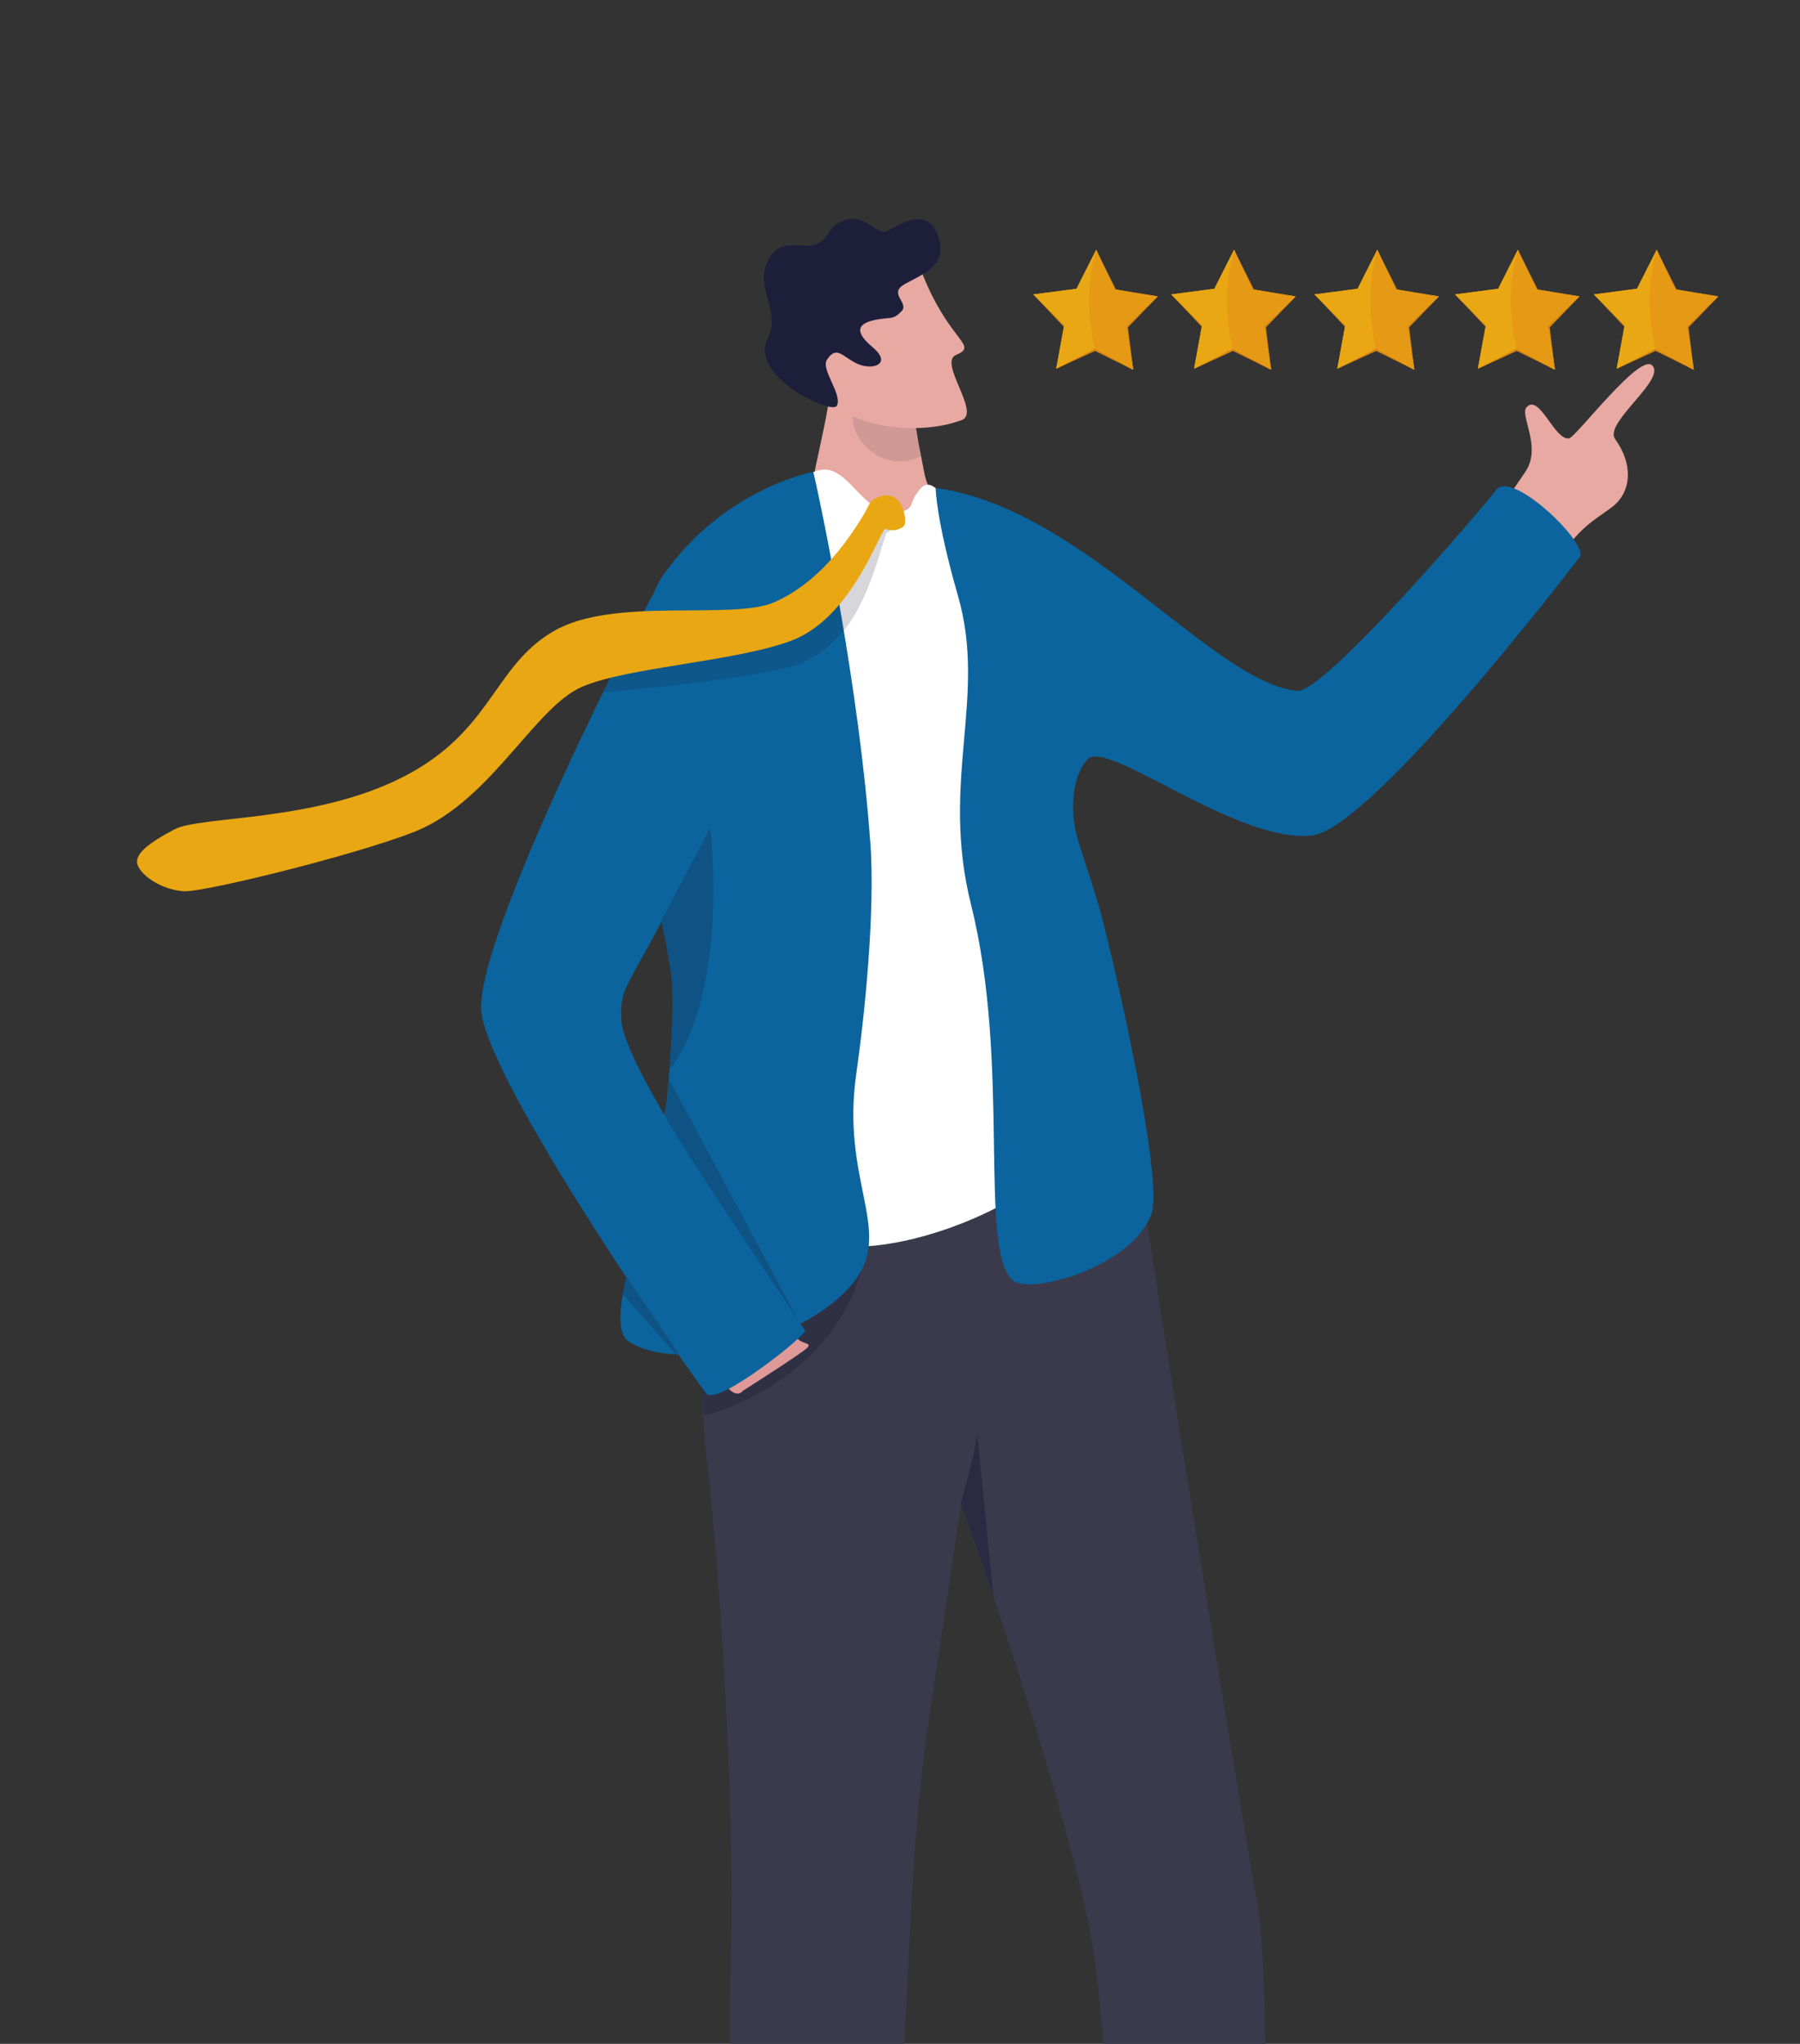 <?xml version="1.0" encoding="UTF-8"?><svg id="b" xmlns="http://www.w3.org/2000/svg" xmlns:xlink="http://www.w3.org/1999/xlink" viewBox="0 0 172.07 195.32"><rect x="0" y="0" width="172.07" height="195.32" fill="#333333" stroke="none"/><defs><style>.e{fill:#d68511;}.e,.f,.g,.h,.i,.j,.k,.l,.m,.n,.o,.p,.q,.r,.s,.t,.u{stroke-width:0px;}.f{fill:#0b649d;}.g{opacity:.25;}.g,.h,.k,.m,.p,.t{fill:#1d1e3a;}.h{opacity:.54;}.i{fill:#3a3a4c;}.j{fill:#e9a713;}.v{clip-path:url(#d);}.k{opacity:.46;}.l{fill:#de9998;}.m{opacity:.11;}.n{fill:none;}.o{fill:#db4d1f;opacity:.15;}.q{fill:#fff;}.r{fill:#e7a9a2;}.s{fill:#f4a817;}.t{opacity:.35;}.u{fill:#1c1e38;opacity:.18;}</style><clipPath id="d"><rect class="n" width="172.07" height="195.32"/></clipPath></defs><g id="c"><g class="v"><path class="r" d="m141.08,52.11s2.96-4.44,4.72-7c1.64-2.38-.56-5.43.13-6.19,1.23-1.34,2.64,3.12,4.04,2.98.34-.03,2.1-2.19,3.91-4.11,1.7-1.82,3.43-3.43,4.04-2.89.82.74-.78,2.42-2.12,4.01-1.02,1.22-1.88,2.38-1.41,3.04,1.76,2.43,1.59,5.08-.29,6.51-1.88,1.43-4.45,2.53-6.39,8.13-.33.96-6.44-4.06-6.64-4.48Z"/><path class="i" d="m67.27,136.33c.12,1.55.28,3.23.5,5.08.82,6.92,2.53,30.26,2.11,45.08-.42,14.75.89,49.26.89,54.55,4.48,1.96,7.25,1.35,13.66,0,0,0,1.14-28.47,2.4-53.4,1.02-20.24,1.32-18.21,5.04-43.98h0c.04.12.95,2.63,2.27,6.5,2.82,8.25,7.54,22.65,9.8,33.09,3.53,16.27,1.69,58.69,3.16,60.16,4.4,2.59,11.84,2.84,13.82-.76,0,0,.84-52.46-.72-60.68-1.06-5.59-10.01-60.33-12-75.04,0,0-39.41-8.59-40.62,4.87-.16,1.84-.21,3.47-.19,5.02.03,2.09-.08,4.03-.2,6.15-.18,3.47-.37,7.43.09,13.37Z"/><path class="k" d="m88.4,136.25s0,0,0,.02c.07-.04.1-.07.11-.07-.02,0-.12.05-.12.05Z"/><path class="h" d="m91.87,143.65h0c.04.12,1.77,5,3.09,8.86l-1.55-15.58s.06.93-1.55,6.71Z"/><path class="t" d="m67.29,135.31c.33-.07,12-2.97,15.1-14.02,0,0-10.99,1.21-15.21,1.67-.18,3.47-.3,10.11.11,12.36Z"/><path class="r" d="m85.5,53.17l-8.32-1.01c-.63-3.63,2.1-11.87,2.18-15.22.09-3.67,4-7.64,4-7.64l3.82,7.1-.03.24-.05.42s.3,3.57.95,6.53c.23,1.07.35,2.23.73,2.89.88,1.54,1.08,3.66,3.21,5.9,1.59,1.68-6.49.8-6.49.8Z"/><path class="m" d="m88.06,43.58c-4.25,2.07-7.33-2.7-6.35-4.2.65-.99,3.19-3.47,3.19-3.47l2.26.73-.05.42s.19,3.6.95,6.53Z"/><path class="r" d="m91.92,40.15c-4.51,1.66-10.74.39-12.08-1.72-1.18-1.85-2.1-7.34-2.44-8.57-.05-.17-.07-.26-.07-.26l10.82-3.5c.14.35.27.68.41.99,2.47,5.64,4.94,5.95,2.83,6.83-1.72.72,2.4,5.54.54,6.23Z"/><path class="p" d="m83.66,30.57c1.49-.3,1.66.04,2.5-.8.84-.84-1.38-1.72.4-2.66,1.77-.95,3.79-1.75,3.26-4.06-.78-3.34-3.37-1.92-4.95-.99-1.02.6-2.1-1.79-4.26-.96-1.69.65-1.15,1.63-2.63,2.28-.89.39-3.22-.6-4.28,1.04-1.97,3.04,1.13,4.95-.34,7.99-1.72,3.54,6.17,7.28,6.64,6.36.55-1.08-1.56-3.46-.95-4.39.92-1.39,1.44-.34,2.81.34,1.47.73,3.54.11,1.53-1.56-2.01-1.68-1.07-2.32.28-2.59Z"/><path class="q" d="m77.76,45.11c3.23-1.43,4.41,4.1,7.86,3.85,1.82-.13,1.3-.85,2.02-1.81.44-.59.85-1.24,1.8-.51,19.42,14.67,8.56,60.78,11.16,63.48,2.13,2.21-11.26,9.79-20.52,8.97-12.7-1.12-13.98-14.52-14.01-17.12-.03-2.59,1.27-46.95,1.27-46.95,0,0,5.7-4.22,10.41-9.92Z"/><path class="f" d="m143.03,46.82c-.92,1.25-16.43,19.46-19.02,19.2-8.19-.82-20.36-17.44-34.57-19.39,0,0,.02,2.95,2.14,10.32,2.8,9.74-1.72,17.67,1.25,29.52,3.84,15.33.64,32.94,4.01,35.9,1.58,1.39,11.21-1.21,13.21-6.27,1.28-3.24-3.56-24.17-4.82-28.84-.49-1.82-1.33-4.24-2.12-6.77-.98-3.14-.54-6.49.87-7.94,1.9-1.96,14.29,8.1,21.44,7.29,5.68-.64,24.67-25.41,25.59-26.6.94-1.22-6.51-8.44-8-6.42Z"/><path class="l" d="m76.21,127.89c.42.56,1.43.4.98.89-.44.49-6.17,4.13-6.17,4.13,0,0-.49.73-1.38-.22-.88-.95-1.04-2.01-1.04-2.01l7.6-2.79Z"/><path class="f" d="m83.2,80.46c.48,6.71-.55,16.63-1.35,22.2-1.43,10.03,3.34,14.75.06,19.46-3.95,5.68-16.81,9.4-21.83,6.06-2.85-1.9,3.1-15.18,3.84-24.94h0c.03-.35.05-.7.08-1.05.29-4.03.44-7.61.06-9.79-.25-1.44-.47-2.64-.68-3.69h0c-.05-.27-.1-.52-.15-.77-.13-.63-.24-1.21-.36-1.78-.4-2-.75-3.82-1.14-6.78-.19-1.44-.39-3.16-.61-5.29-.67-6.51-.18-15.63,2.29-19.14,5.87-8.34,14.34-9.85,14.34-9.85.92,3.93,4.42,21.08,5.44,35.36Z"/><path class="f" d="m74.83,62.78c-14.07,33.63-15.72,29.7-15.42,34.81.3,5.1,17.22,29.21,17.55,29.54.33.34-8.35,7.25-9.41,6.06-1.06-1.19-21.21-30.05-21.55-36.71-.38-7.33,15.53-38.43,17.48-41.55,1.96-3.12,12.03-5.86,12.67-.92s-1.32,8.76-1.32,8.76Z"/><path class="g" d="m67.9,79.11s1.88,15.57-3.89,23.08c.29-4.03.44-7.61.06-9.79-.25-1.44-.47-2.64-.68-3.69h0c-.05-.27-.1-.52-.15-.77l4.66-8.83Z"/><path class="u" d="m84.84,50.87c-.37-.11-1.49,6.98-5.03,10.34-.98.93-2.09,1.72-3.36,2.21-3.72,1.44-18.77,2.75-18.77,2.75,0,0,1.05-2.16,2.26-4.89,3.81-.03,12.95-.69,14.85-1.55,1.41-.64,2.67-1.5,3.77-2.48,2.08-1.83,3.63-4.06,4.74-5.92.57-.95.34-2.04,1.29-2.39,1.25-.46.73,2.05.25,1.91Z"/><path class="j" d="m86.23,48.42c-.23-.58-.96-1.41-2.21-.95-.93.35-.89.76-1.45,1.7-1.7,2.83-4.42,6.52-8.47,8.35-4.05,1.83-15.43-.57-21.2,2.81-5.77,3.37-5.85,9.56-14.35,13.91-8.5,4.35-19.38,3.7-21.88,5.02-2.5,1.32-3.91,2.42-3.5,3.44.41,1.03,2.29,2.33,4.39,2.47,2.1.14,18.84-4.09,22.97-6.08,6.75-3.25,10.74-11.6,15.16-13.48s14.83-2.4,20.07-4.43c5.84-2.27,8.42-10.77,8.9-10.63.48.13.92.27,1.62-.17.48-.3.19-1.37-.05-1.96Z"/><path class="g" d="m63.55,106.56c.99,2.2,12.74,19.58,12.74,19.58l-12.32-22.97-.41,3.39Z"/><path class="s" d="m164.24,28.34l-.74.71-.19.18-2.04,1.95s0,.01,0,.02l.64,4.09s-.02.04-.04.03l-3.6-1.98s-.02,0-.02,0h-.03s-3.62,1.87-3.62,1.87c-.02,0-.04,0-.04-.03l.74-4.06s0-.02,0-.02l-2.9-2.93s0-.04.01-.04l4.06-.53s.02,0,.02-.01l1.88-3.72h0s1.76,3.73,1.76,3.73c0,0,0,0,0,0l.02.05s.01.01.02.01h0s.2.03.2.03l1.28.21.16.03,2.4.39s.03.03.01.04Z"/><path class="e" d="m164.24,28.36l-2.82,2.92s0,.01,0,.02l.48,3.98s-.02.04-.04.03l-3.57-1.76s-.02,0-.02,0h-.03s-3.62,1.66-3.62,1.66c-.02,0-.04,0-.04-.03l.85-3.86s-.04.02-.05.01l-2.99-3.17s0-.04.01-.04l4.2-.33s.02,0,.02-.01l1.76-3.88h0s1.92,3.83,1.92,3.83c0,0,.01.05.03.04,0,0,0,0,0,0l-.03.07s.01.01.02.01h0s.2.03.2.03l1.28.21.16.03,2.25.19s.03.03.01.04Z"/><path class="j" d="m164.24,28.34l-.74.71-.19.18-2.04,1.95s0,.01,0,.02l.64,4.09s-.02.04-.04.03l-3.6-1.98s-.02,0-.02,0h-.03s-3.62,1.87-3.62,1.87c-.02,0-.04,0-.04-.03l.74-4.06s0-.02,0-.02l-2.9-2.93s0-.04.01-.04l4.06-.53s.02,0,.02-.01l1.88-3.72h0s1.76,3.73,1.76,3.73c0,0,0,0,0,0l.02.05s.01.01.02.01h0s.2.03.2.03l1.28.21.16.03,2.4.39s.03.03.01.04Z"/><path class="o" d="m164.24,28.34l-.74.71-.19.18-2.04,1.95s0,.01,0,.02l.64,4.09s-.02.04-.04.03l-3.6-1.98s-.02,0-.02,0c0,0,0,0-.01,0-.01,0-.02,0-.02-.02-1.01-5-.33-7.45.16-9.47h0s1.76,3.73,1.76,3.73c0,0,0,0,0,0l.02.05s.01.01.02.01h0s.2.03.2.03l1.28.21.16.03,2.4.39s.03.03.01.04Z"/><path class="s" d="m150.97,28.34l-.74.71-.19.18-2.04,1.95s0,.01,0,.02l.64,4.09s-.02.04-.04.03l-3.6-1.98s-.02,0-.02,0h-.03s-3.62,1.87-3.62,1.87c-.02,0-.04,0-.04-.03l.74-4.06s0-.02,0-.02l-2.9-2.93s0-.04.01-.04l4.06-.53s.02,0,.02-.01l1.88-3.72h0s1.76,3.73,1.76,3.73c0,0,0,0,0,0l.02.05s.01.01.02.01h0s.2.03.2.03l1.28.21.16.03,2.4.39s.03.03.01.04Z"/><path class="e" d="m150.97,28.36l-2.82,2.92s0,.01,0,.02l.48,3.98s-.02.04-.04.03l-3.57-1.76s-.02,0-.02,0h-.03s-3.62,1.66-3.62,1.66c-.02,0-.04,0-.04-.03l.85-3.86s-.04.02-.05.01l-2.99-3.17s0-.04.01-.04l4.2-.33s.02,0,.02-.01l1.76-3.88h0s1.92,3.83,1.92,3.83c0,0,.01.05.03.04,0,0,0,0,0,0l-.03.07s.01.01.02.01h0s.2.03.2.03l1.28.21.16.03,2.25.19s.03.03.01.04Z"/><path class="j" d="m150.97,28.34l-.74.71-.19.18-2.04,1.95s0,.01,0,.02l.64,4.09s-.02.04-.04.03l-3.6-1.98s-.02,0-.02,0h-.03s-3.62,1.87-3.62,1.87c-.02,0-.04,0-.04-.03l.74-4.06s0-.02,0-.02l-2.9-2.93s0-.04.01-.04l4.06-.53s.02,0,.02-.01l1.88-3.72h0s1.76,3.73,1.76,3.73c0,0,0,0,0,0l.02.05s.01.01.02.01h0s.2.03.2.03l1.28.21.16.03,2.4.39s.03.03.01.04Z"/><path class="o" d="m150.97,28.34l-.74.71-.19.18-2.04,1.95s0,.01,0,.02l.64,4.09s-.02.04-.04.03l-3.6-1.98s-.02,0-.02,0c0,0,0,0-.01,0-.01,0-.02,0-.02-.02-1.01-5-.33-7.45.16-9.47h0s1.76,3.73,1.76,3.73c0,0,0,0,0,0l.02.05s.01.01.02.01h0s.2.03.2.03l1.28.21.16.03,2.4.39s.03.03.01.04Z"/><path class="s" d="m137.53,28.34l-.74.71-.19.18-2.04,1.95s0,.01,0,.02l.64,4.09s-.02.04-.04.03l-3.6-1.98s-.02,0-.02,0h-.03s-3.62,1.87-3.62,1.87c-.02,0-.04,0-.04-.03l.74-4.06s0-.02,0-.02l-2.9-2.93s0-.04.01-.04l4.06-.53s.02,0,.02-.01l1.88-3.72h0s1.76,3.73,1.76,3.73c0,0,0,0,0,0l.02.05s.01.01.02.01h0s.2.03.2.03l1.28.21.16.03,2.4.39s.03.03.01.04Z"/><path class="e" d="m137.53,28.36l-2.82,2.92s0,.01,0,.02l.48,3.98s-.02.04-.04.03l-3.57-1.76s-.02,0-.02,0h-.03s-3.62,1.66-3.62,1.66c-.02,0-.04,0-.04-.03l.85-3.86s-.04.02-.05.01l-2.99-3.17s0-.04.01-.04l4.2-.33s.02,0,.02-.01l1.76-3.88h0s1.92,3.83,1.92,3.83c0,0,.01.05.03.04,0,0,0,0,0,0l-.03.07s.01.01.02.01h0s.2.03.2.03l1.28.21.16.03,2.25.19s.03.03.01.04Z"/><path class="j" d="m137.53,28.34l-.74.71-.19.18-2.04,1.95s0,.01,0,.02l.64,4.09s-.02.04-.04.03l-3.6-1.98s-.02,0-.02,0h-.03s-3.62,1.87-3.62,1.87c-.02,0-.04,0-.04-.03l.74-4.06s0-.02,0-.02l-2.9-2.93s0-.04.01-.04l4.06-.53s.02,0,.02-.01l1.88-3.72h0s1.76,3.73,1.76,3.73c0,0,0,0,0,0l.02.05s.01.01.02.01h0s.2.03.2.03l1.28.21.16.03,2.4.39s.03.03.01.04Z"/><path class="o" d="m137.53,28.34l-.74.71-.19.18-2.04,1.95s0,.01,0,.02l.64,4.09s-.02.04-.04.03l-3.6-1.98s-.02,0-.02,0c0,0,0,0-.01,0-.01,0-.02,0-.02-.02-1.01-5-.33-7.45.16-9.47h0s1.76,3.73,1.76,3.73c0,0,0,0,0,0l.02.05s.01.01.02.01h0s.2.03.2.03l1.28.21.16.03,2.4.39s.03.03.01.04Z"/><path class="s" d="m123.84,28.34l-.74.71-.19.18-2.04,1.95s0,.01,0,.02l.64,4.09s-.02.04-.04.03l-3.6-1.98s-.02,0-.02,0h-.03s-3.62,1.87-3.62,1.87c-.02,0-.04,0-.04-.03l.74-4.06s0-.02,0-.02l-2.9-2.93s0-.04.01-.04l4.06-.53s.02,0,.02-.01l1.88-3.72h0s1.76,3.73,1.76,3.73c0,0,0,0,0,0l.02.05s.01.01.02.01h0s.2.03.2.03l1.28.21.16.03,2.4.39s.03.03.01.04Z"/><path class="e" d="m123.84,28.36l-2.82,2.92s0,.01,0,.02l.48,3.98s-.02.04-.04.03l-3.57-1.76s-.02,0-.02,0h-.03s-3.62,1.66-3.62,1.66c-.02,0-.04,0-.04-.03l.85-3.86s-.04.02-.05.01l-2.99-3.17s0-.04.01-.04l4.2-.33s.02,0,.02-.01l1.76-3.88h0s1.92,3.83,1.92,3.83c0,0,.01.05.03.04,0,0,0,0,0,0l-.03.07s.01.01.02.01h0s.2.03.2.03l1.28.21.16.03,2.25.19s.03.03.01.04Z"/><path class="j" d="m123.84,28.34l-.74.71-.19.18-2.04,1.95s0,.01,0,.02l.64,4.09s-.02.04-.04.03l-3.6-1.98s-.02,0-.02,0h-.03s-3.62,1.87-3.62,1.87c-.02,0-.04,0-.04-.03l.74-4.06s0-.02,0-.02l-2.9-2.93s0-.04.01-.04l4.06-.53s.02,0,.02-.01l1.88-3.72h0s1.76,3.73,1.76,3.73c0,0,0,0,0,0l.02.05s.01.01.02.01h0s.2.03.2.03l1.28.21.16.03,2.4.39s.03.03.01.04Z"/><path class="o" d="m123.84,28.34l-.74.71-.19.18-2.04,1.95s0,.01,0,.02l.64,4.09s-.02.04-.04.03l-3.6-1.98s-.02,0-.02,0c0,0,0,0-.01,0-.01,0-.02,0-.02-.02-1.01-5-.33-7.45.16-9.47h0s1.76,3.73,1.76,3.73c0,0,0,0,0,0l.02.05s.01.01.02.01h0s.2.03.2.03l1.28.21.16.03,2.4.39s.03.03.01.04Z"/><path class="s" d="m110.66,28.34l-.74.71-.19.18-2.04,1.95s0,.01,0,.02l.64,4.09s-.02.04-.04.03l-3.6-1.98s-.02,0-.02,0h-.03s-3.62,1.87-3.62,1.87c-.02,0-.04,0-.04-.03l.74-4.06s0-.02,0-.02l-2.9-2.93s0-.04.01-.04l4.06-.53s.02,0,.02-.01l1.88-3.72h0s1.76,3.73,1.76,3.73c0,0,0,0,0,0l.02.05s.01.01.02.01h0s.2.03.2.03l1.28.21.16.03,2.4.39s.03.03.01.04Z"/><path class="e" d="m110.65,28.36l-2.82,2.92s0,.01,0,.02l.48,3.98s-.02.04-.04.03l-3.57-1.76s-.02,0-.02,0h-.03s-3.62,1.66-3.62,1.66c-.02,0-.04,0-.04-.03l.85-3.86s-.04.02-.05.01l-2.99-3.17s0-.04.01-.04l4.2-.33s.02,0,.02-.01l1.76-3.88h0s1.92,3.83,1.92,3.83c0,0,.01.05.03.04,0,0,0,0,0,0l-.03.07s.01.01.02.01h0s.2.03.2.03l1.28.21.16.03,2.25.19s.03.03.01.04Z"/><path class="j" d="m110.66,28.34l-.74.71-.19.18-2.04,1.95s0,.01,0,.02l.64,4.09s-.02.04-.04.03l-3.6-1.98s-.02,0-.02,0h-.03s-3.62,1.87-3.62,1.87c-.02,0-.04,0-.04-.03l.74-4.06s0-.02,0-.02l-2.9-2.93s0-.04.01-.04l4.06-.53s.02,0,.02-.01l1.88-3.72h0s1.76,3.73,1.76,3.73c0,0,0,0,0,0l.02.05s.01.01.02.01h0s.2.03.2.03l1.28.21.16.03,2.4.39s.03.03.01.04Z"/><path class="o" d="m110.66,28.34l-.74.71-.19.18-2.04,1.95s0,.01,0,.02l.64,4.09s-.02.04-.04.03l-3.6-1.98s-.02,0-.02,0c0,0,0,0-.01,0-.01,0-.02,0-.02-.02-1.01-5-.33-7.45.16-9.47h0s1.76,3.73,1.76,3.73c0,0,0,0,0,0l.02.05s.01.01.02.01h0s.2.03.2.03l1.28.21.16.03,2.4.39s.03.03.01.04Z"/><polygon class="g" points="59.5 123.63 64.58 129.42 64.87 129.33 59.83 121.94 59.5 123.63"/></g></g></svg>